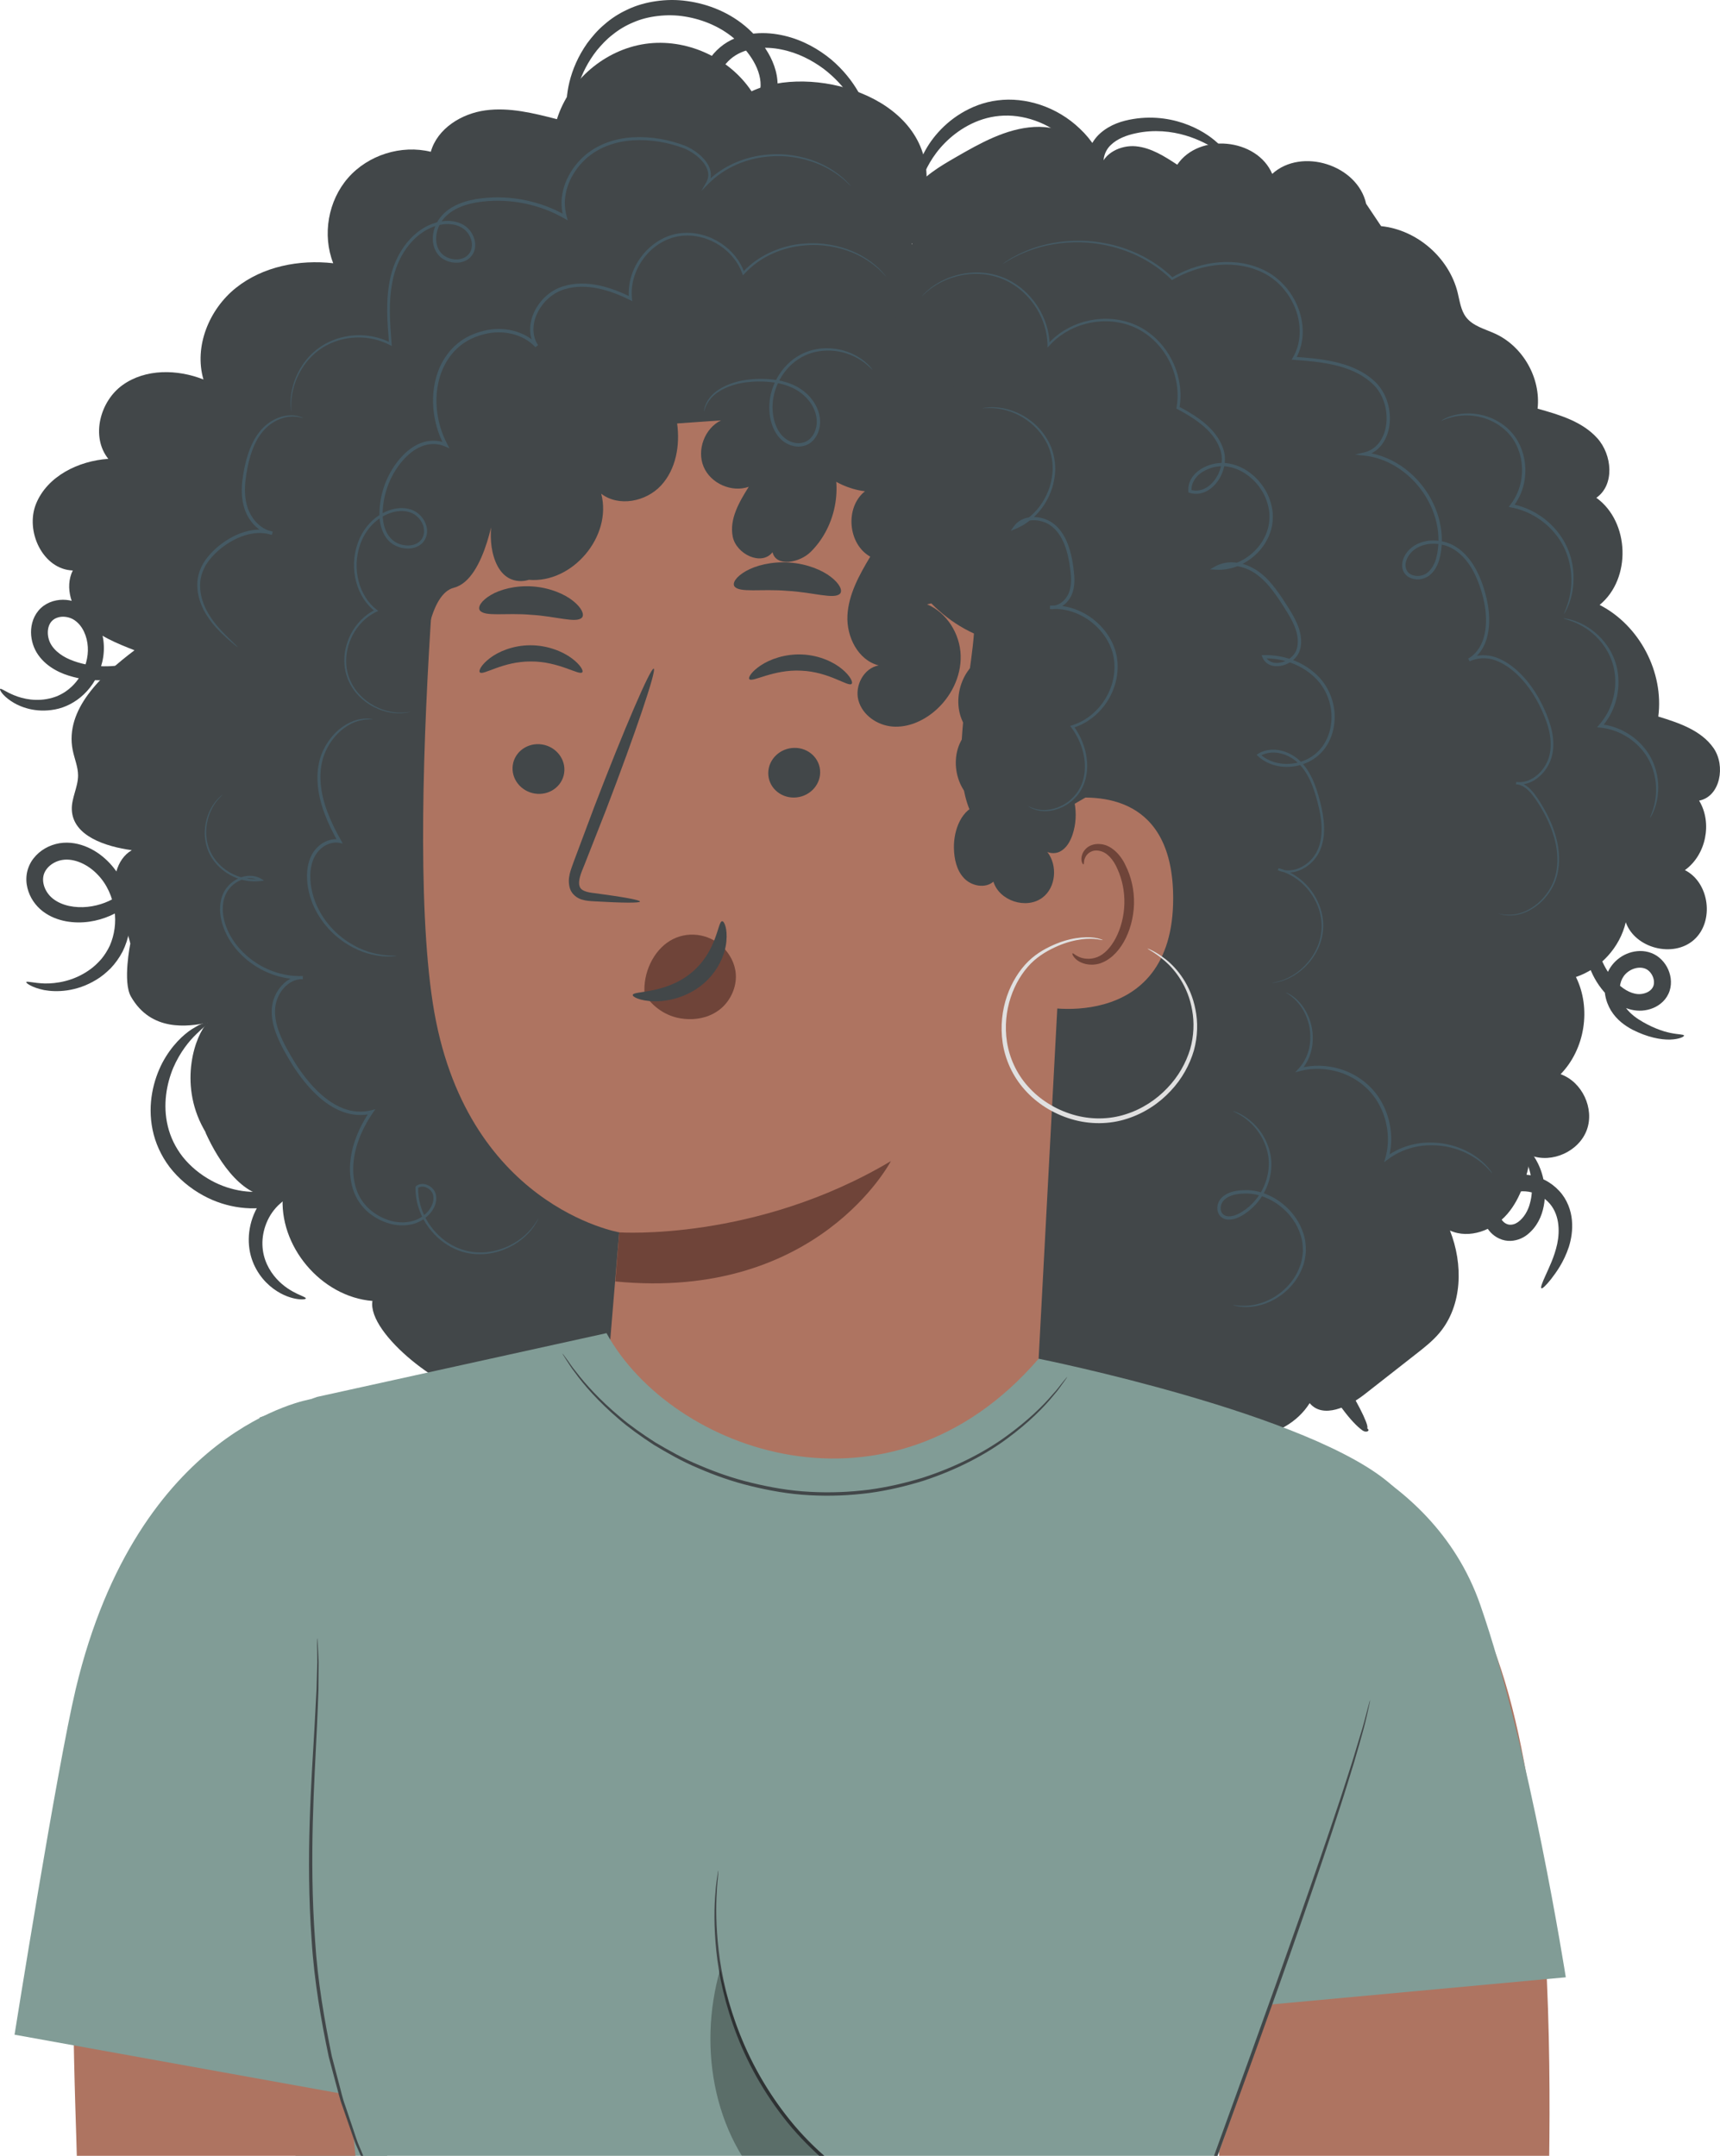 <svg width="162" height="203" viewBox="0 0 162 203" fill="none" xmlns="http://www.w3.org/2000/svg">
<path d="M130.08 21.294C133.449 21.637 136.468 24.253 137.287 27.539C137.487 28.342 137.583 29.211 138.085 29.869C138.732 30.714 139.862 30.979 140.829 31.424C143.453 32.63 145.139 35.613 144.819 38.482C146.861 39.049 149.018 39.685 150.438 41.258C151.858 42.83 152.093 45.663 150.354 46.873C153.504 49.147 153.668 54.501 150.663 56.962C154.416 58.886 156.732 63.291 156.188 67.473C158.132 68.069 160.223 68.768 161.387 70.435C162.553 72.103 162.031 75.007 160.033 75.392C161.303 77.484 160.685 80.509 158.694 81.934C161.019 83.106 161.491 86.786 159.538 88.507C157.586 90.227 153.994 89.296 153.124 86.843C152.572 89.206 150.732 91.227 148.431 91.997C149.892 94.949 149.285 98.793 146.985 101.152C149.013 101.868 150.195 104.381 149.455 106.4C148.713 108.419 146.187 109.569 144.177 108.803C143.823 110.779 143.273 112.804 141.961 114.323C140.649 115.842 138.392 116.705 136.565 115.872C137.82 119.032 137.755 122.931 135.562 125.529C134.927 126.282 134.146 126.894 133.371 127.5C131.762 128.76 130.153 130.02 128.545 131.279C127.008 132.483 124.601 133.626 123.352 132.126C121.034 135.82 115.124 136.504 112.023 133.438C110.239 137.424 104.808 137.768 100.449 137.505C99.069 137.421 97.614 137.314 96.468 136.539C94.675 135.329 94.218 132.935 93.095 131.086C92.481 130.074 91.647 129.203 91.087 128.161C89.622 125.438 90.46 121.696 92.947 119.857C90.442 116.237 91.056 111.39 91.773 107.045C92.39 103.312 93.058 99.446 95.192 96.321C95.502 95.867 95.858 95.384 95.84 94.834C95.818 94.102 95.165 93.575 94.621 93.084C91.882 90.614 90.81 86.456 92.01 82.969C92.365 81.936 92.909 80.892 92.733 79.816C92.59 78.932 91.986 78.206 91.448 77.491C88.825 74.001 87.595 68.454 90.944 65.653C86.503 61.914 85.255 54.893 88.138 49.854C83.755 47.066 82.401 40.46 85.334 36.173C83.629 33.993 81.858 31.654 81.57 28.901C81.281 26.149 83.174 22.979 85.941 22.983C84.724 21.7 84.93 19.54 85.923 18.077C86.916 16.613 88.502 15.682 90.034 14.799C92.336 13.472 94.747 12.112 97.4 11.955C100.052 11.799 103.003 13.252 103.631 15.834C103.926 14.428 105.555 13.639 106.985 13.775C108.416 13.911 109.68 14.721 110.881 15.509C112.929 12.479 118.394 13.008 119.824 16.374C122.592 13.856 127.87 15.537 128.672 19.192" fill="#424749"/>
<path d="M3.403 47.423C4.471 44.824 7.397 43.4 10.2 43.207C8.54 41.143 9.402 37.782 11.56 36.247C13.718 34.712 16.698 34.761 19.162 35.733C18.26 32.626 19.692 29.128 22.219 27.109C24.746 25.09 28.17 24.426 31.384 24.787C30.339 22.123 30.902 18.897 32.788 16.745C34.673 14.592 37.796 13.609 40.575 14.293C41.196 12.101 43.461 10.698 45.718 10.392C47.975 10.085 50.249 10.655 52.456 11.222C53.604 7.548 56.983 4.673 60.794 4.128C64.604 3.582 68.654 5.394 70.787 8.598C76.299 6.004 87.275 8.925 87.275 16.772L62.684 126.334C60.232 128.312 54.976 131.326 45.178 131.319C42.028 131.316 34.571 125.613 35.078 122.504C30.232 122.11 26.197 117.305 26.648 112.464C23.609 113.535 21.023 110.101 19.618 107.202C18.891 105.701 19.965 107.719 19.161 106.258C16.795 101.961 18.405 97.436 19.544 96.308C17.715 96.667 14.239 97.188 12.331 93.838C11.541 92.452 12.273 88.85 12.273 88.85C11.896 87.171 11.221 86.327 10.887 84.64C10.553 82.952 10.925 80.918 12.414 80.057C9.958 79.722 6.863 78.729 6.765 76.252C6.721 75.154 7.353 74.12 7.353 73.02C7.353 72.204 7.005 71.432 6.847 70.631C6.089 66.808 9.556 63.584 12.665 61.233C10.997 60.577 9.277 59.889 8.014 58.618C6.751 57.347 6.06 55.324 6.855 53.718C4.047 53.628 2.334 50.021 3.403 47.423Z" fill="#424749"/>
<path d="M57.15 130.261C57.646 123.938 58.328 116.015 58.325 116.044C58.325 116.044 43.713 113.554 40.764 94.462C39.298 84.968 39.84 69.412 40.695 56.7C41.465 45.257 52.136 30.243 66.275 31.029L72.6 30.671L96.083 41.653C99.546 42.034 102.142 45.002 102.058 48.485L97.508 133.887L81.131 156.262L56.84 139.914L57.15 130.261Z" fill="#AE7461"/>
<path d="M69.302 91.723C69.23 90.721 68.73 89.811 68.061 89.165C66.723 87.875 64.672 87.636 63.103 88.587C61.534 89.538 60.544 91.62 60.711 93.62C61.488 94.834 62.737 95.695 64.162 95.904C64.385 95.937 64.607 95.958 64.833 95.966C65.921 96.002 67.049 95.7 67.926 94.948C68.802 94.197 69.391 92.958 69.302 91.723Z" fill="#6F4439"/>
<path d="M48.276 72.274C48.225 73.566 49.277 74.674 50.625 74.752C51.971 74.83 53.106 73.849 53.157 72.557C53.208 71.265 52.156 70.155 50.811 70.077C49.462 69.999 48.327 70.983 48.276 72.274Z" fill="#424749"/>
<path d="M45.198 63.313C45.5 63.633 47.36 62.27 49.993 62.288C52.623 62.268 54.55 63.631 54.837 63.309C54.978 63.167 54.671 62.59 53.833 61.974C53.007 61.361 51.597 60.762 49.957 60.761C48.317 60.764 46.934 61.362 46.139 61.976C45.327 62.594 45.05 63.17 45.198 63.313Z" fill="#424749"/>
<path d="M60.277 84.894C60.29 84.745 58.654 84.455 56.004 84.104C55.332 84.032 54.696 83.895 54.584 83.436C54.428 82.95 54.712 82.226 55.041 81.446C55.681 79.821 56.349 78.118 57.052 76.334C59.844 69.057 61.868 63.071 61.574 62.962C61.28 62.851 58.778 68.661 55.986 75.939C55.314 77.733 54.671 79.444 54.059 81.081C53.801 81.844 53.361 82.709 53.699 83.719C53.878 84.222 54.37 84.588 54.801 84.707C55.232 84.84 55.609 84.849 55.942 84.871C58.611 85.025 60.266 85.043 60.277 84.894Z" fill="#424749"/>
<path d="M58.326 116.044C58.326 116.044 71.158 116.927 83.907 109.337C83.907 109.337 77.044 122.533 57.955 120.667L58.326 116.044Z" fill="#6F4439"/>
<path d="M68.018 86.748C67.591 86.721 67.573 89.579 65.117 91.598C62.667 93.622 59.622 93.288 59.598 93.688C59.558 93.867 60.275 94.246 61.56 94.286C62.821 94.335 64.665 93.937 66.167 92.703C67.665 91.466 68.314 89.808 68.416 88.636C68.529 87.442 68.214 86.732 68.018 86.748Z" fill="#424749"/>
<path d="M45.182 57.462C45.622 58.107 47.64 57.685 49.995 57.891C52.355 58.021 54.298 58.725 54.819 58.149C55.051 57.867 54.796 57.239 53.982 56.589C53.181 55.941 51.792 55.34 50.171 55.223C48.551 55.109 47.096 55.508 46.218 56.035C45.325 56.564 44.99 57.149 45.182 57.462Z" fill="#424749"/>
<path d="M77.247 72.733C77.239 74.026 76.137 75.085 74.787 75.101C73.439 75.117 72.35 74.085 72.358 72.792C72.367 71.499 73.469 70.439 74.816 70.423C76.167 70.405 77.256 71.439 77.247 72.733Z" fill="#424749"/>
<path d="M80.207 64.399C79.891 64.705 78.096 63.258 75.464 63.154C72.838 63.014 70.85 64.287 70.579 63.952C70.444 63.804 70.777 63.242 71.643 62.664C72.496 62.089 73.932 61.555 75.57 61.63C77.209 61.708 78.562 62.369 79.329 63.019C80.112 63.674 80.362 64.262 80.207 64.399Z" fill="#424749"/>
<path d="M79.126 55.896C78.583 56.472 76.579 55.767 74.14 55.636C71.706 55.429 69.616 55.85 69.166 55.205C68.97 54.893 69.321 54.308 70.247 53.78C71.161 53.254 72.668 52.855 74.343 52.97C76.018 53.088 77.449 53.689 78.272 54.337C79.109 54.987 79.367 55.614 79.126 55.896Z" fill="#424749"/>
<path d="M96.901 80.249C96.91 78.829 98.567 75.486 99.972 75.273C103.721 74.705 110.474 75.034 110.497 84.551C110.527 97.559 97.46 94.907 97.436 94.534C97.417 94.242 96.869 85.155 96.901 80.249Z" fill="#AE7461"/>
<path d="M101.013 89.772C101.07 89.731 101.24 89.931 101.623 90.105C101.997 90.274 102.641 90.392 103.317 90.136C104.69 89.628 105.842 87.443 105.9 85.099C105.931 83.914 105.68 82.788 105.259 81.855C104.859 80.904 104.242 80.241 103.549 80.12C102.861 79.963 102.372 80.378 102.213 80.743C102.04 81.108 102.123 81.368 102.054 81.389C102.018 81.422 101.775 81.173 101.878 80.636C101.932 80.377 102.083 80.069 102.389 79.818C102.7 79.564 103.159 79.433 103.641 79.484C104.645 79.552 105.549 80.472 106.013 81.496C106.532 82.524 106.841 83.791 106.808 85.121C106.731 87.742 105.394 90.198 103.515 90.746C102.601 90.987 101.837 90.713 101.441 90.407C101.037 90.087 100.968 89.796 101.013 89.772Z" fill="#6F4439"/>
<path d="M108.089 89.32C108.089 89.32 108.795 89.54 109.826 90.358C110.835 91.161 112.156 92.724 112.598 95.075C112.831 96.233 112.819 97.563 112.449 98.913C112.058 100.251 111.331 101.597 110.251 102.735C109.186 103.881 107.776 104.831 106.143 105.349C104.515 105.88 102.66 105.907 100.922 105.386C99.183 104.872 97.632 103.886 96.499 102.601C95.354 101.321 94.668 99.741 94.435 98.19C93.977 95.053 95.172 92.18 96.85 90.525C97.709 89.688 98.678 89.196 99.538 88.845C100.405 88.497 101.203 88.336 101.857 88.278C102.512 88.223 103.026 88.273 103.363 88.352C103.699 88.433 103.865 88.51 103.86 88.519C103.852 88.572 103.157 88.282 101.874 88.451C101.241 88.535 100.47 88.716 99.633 89.078C98.805 89.439 97.871 89.944 97.075 90.748C95.495 92.362 94.383 95.135 94.844 98.127C95.079 99.607 95.735 101.094 96.828 102.307C97.909 103.525 99.391 104.466 101.048 104.955C102.707 105.449 104.459 105.427 106.009 104.93C107.565 104.442 108.92 103.541 109.949 102.45C110.993 101.366 111.7 100.084 112.091 98.809C112.457 97.526 112.49 96.251 112.285 95.131C111.899 92.861 110.666 91.317 109.712 90.49C108.739 89.651 108.062 89.369 108.089 89.32Z" fill="#E0E0E0"/>
<path d="M76.741 35.18C85.55 35.178 94.355 36.904 102.511 40.232C104.941 41.223 107.453 42.475 108.813 44.72C110.009 46.694 110.12 49.125 110.058 51.432C109.864 58.658 106.821 67.46 103.964 74.1L94.857 79.366C87.932 77.616 91.305 65.665 91.732 59.656C86.913 57.453 83.607 52.288 83.625 46.99C79.692 44.382 77.073 39.887 76.741 35.18Z" fill="#424749"/>
<path d="M79.312 31.73C82.197 31.462 85.177 32.929 86.725 35.38C88.272 37.83 88.315 41.152 86.833 43.642C89.975 44.025 92.62 46.904 92.736 50.067C92.852 53.23 90.425 56.295 87.32 56.908C89.186 57.696 90.417 59.69 90.482 61.715C90.546 63.74 89.526 65.726 87.968 67.02C86.87 67.931 85.456 68.535 84.034 68.413C82.612 68.29 81.228 67.331 80.853 65.954C80.477 64.578 81.353 62.913 82.757 62.657C80.817 62.165 79.714 59.958 79.817 57.959C79.921 55.959 80.936 54.134 81.965 52.417C79.849 51.227 79.568 47.775 81.466 46.26C78.429 45.886 75.731 43.538 74.943 40.581C74.751 39.861 75.264 38.71 75.854 39.164C73.719 38.513 72.47 35.836 73.344 33.781" fill="#424749"/>
<path d="M34.039 61.046C33.05 55.643 35.747 51.44 39.718 47.646C36.588 42.329 38.21 34.735 43.24 31.16C42.71 28.865 43.62 26.299 45.478 24.85C47.337 23.401 50.047 23.144 52.144 24.219C53.888 22.013 55.763 19.708 58.398 18.726C61.033 17.744 64.61 18.724 65.419 21.417C67.981 17.319 74.57 16.605 77.949 20.06C81.441 18.381 86.166 21.732 85.736 25.582L81.24 31.699C83.428 33.129 84.555 36.007 83.921 38.542C83.287 41.077 80.937 43.086 78.334 43.317C79.386 46.264 78.576 49.789 76.342 51.981C75.302 53.002 73.097 53.418 72.762 52C71.722 53.327 69.343 52.185 69.013 50.532C68.683 48.879 69.622 47.265 70.522 45.84C68.907 46.405 66.928 45.523 66.268 43.945C65.608 42.367 66.37 40.338 67.905 39.585C66.529 39.682 65.152 39.779 63.776 39.875C64.062 41.935 63.671 44.19 62.259 45.717C60.847 47.243 58.278 47.756 56.627 46.492C57.681 50.491 53.925 54.954 49.806 54.599C49.806 54.599 47.705 55.383 46.681 52.915C45.657 50.446 46.681 47.397 46.681 47.397C46.681 47.397 45.803 54.572 42.753 55.341C41.619 55.627 40.908 57.06 40.463 58.748C39.719 61.561 36.392 62.757 34.039 61.046Z" fill="#424749"/>
<path d="M92.267 75.758C89.801 74.548 89.231 70.694 91.241 68.822C89.388 66.705 90.285 62.857 92.884 61.778C91.255 59.472 90.961 56.231 92.337 53.766C93.713 51.3 96.776 49.837 99.517 50.512C102.259 51.187 104.328 54.072 103.899 56.863L102.657 69.542C103.411 70.284 103.486 71.609 102.822 72.431C102.157 73.254 100.846 73.458 99.962 72.878C101.244 74.436 101.657 76.665 101.022 78.58C100.806 79.228 100.443 79.876 99.834 80.188C99.471 80.373 99.012 80.38 98.644 80.226C99.619 81.473 99.476 83.57 98.17 84.535C96.65 85.657 94.122 84.827 93.565 83.022C92.791 83.692 91.507 83.439 90.801 82.698C90.095 81.956 89.866 80.876 89.846 79.853C89.811 78.13 90.582 76.115 92.267 75.758Z" fill="#424749"/>
<path d="M38.62 67.039C38.617 67.015 38.278 67.113 37.619 67.107C36.97 67.091 35.968 66.941 34.906 66.264C34.381 65.928 33.844 65.465 33.412 64.839C32.987 64.213 32.66 63.424 32.617 62.534C32.554 61.65 32.758 60.685 33.221 59.79C33.694 58.905 34.449 58.078 35.466 57.604L35.629 57.529L35.487 57.42C33.837 56.163 33.109 53.584 33.922 51.283C34.308 50.139 35.128 49.081 36.283 48.506C36.856 48.225 37.511 48.059 38.154 48.139C38.474 48.177 38.788 48.282 39.055 48.454C39.319 48.636 39.553 48.876 39.709 49.164C40.047 49.723 40.035 50.497 39.556 50.955C39.085 51.41 38.304 51.46 37.66 51.237C36.987 51.028 36.5 50.461 36.265 49.781C36.018 49.105 36.006 48.347 36.088 47.605C36.254 46.113 36.86 44.641 37.858 43.45C38.359 42.866 38.96 42.333 39.678 42.044C40.388 41.748 41.205 41.727 41.921 42.039L42.334 42.22L42.124 41.82C41.036 39.755 40.706 37.054 41.701 34.736C42.072 33.912 42.606 33.163 43.292 32.599C43.977 32.029 44.809 31.659 45.662 31.455C47.363 31.034 49.276 31.445 50.431 32.694L50.677 32.501C50.037 31.554 50.163 30.286 50.692 29.318C51.217 28.335 52.11 27.557 53.148 27.247C54.192 26.919 55.307 26.948 56.349 27.166C57.396 27.385 58.387 27.779 59.315 28.242L59.55 28.359L59.523 28.098C59.371 26.633 59.908 25.187 60.788 24.12C61.665 23.042 62.925 22.335 64.216 22.207C65.509 22.074 66.783 22.452 67.786 23.113C68.794 23.775 69.545 24.724 69.916 25.759L69.977 25.931L70.1 25.797C71.68 24.069 73.79 23.306 75.604 23.125C77.442 22.926 79.037 23.29 80.23 23.761C81.432 24.247 82.231 24.877 82.743 25.319C82.992 25.549 83.16 25.747 83.286 25.868C83.408 25.992 83.472 26.054 83.477 26.05C83.477 26.05 83.258 25.768 82.785 25.274C82.283 24.813 81.486 24.161 80.275 23.65C79.073 23.154 77.458 22.768 75.586 22.953C74.651 23.021 73.665 23.279 72.686 23.701C71.711 24.13 70.744 24.765 69.937 25.649L70.122 25.687C69.741 24.6 68.963 23.607 67.916 22.913C66.876 22.219 65.551 21.816 64.188 21.95C61.446 22.186 58.948 24.979 59.236 28.127L59.444 27.984C58.5 27.51 57.49 27.104 56.409 26.875C55.334 26.648 54.165 26.611 53.057 26.957C51.938 27.29 50.981 28.121 50.419 29.172C50.138 29.698 49.954 30.29 49.932 30.904C49.909 31.515 50.066 32.151 50.415 32.674L50.66 32.481C49.411 31.13 47.373 30.703 45.588 31.144C44.69 31.357 43.815 31.746 43.089 32.35C42.358 32.95 41.795 33.741 41.406 34.605C40.365 37.039 40.715 39.825 41.842 41.966L42.045 41.747C41.254 41.399 40.328 41.425 39.555 41.751C38.772 42.069 38.142 42.635 37.617 43.246C36.578 44.488 35.952 46.022 35.783 47.569C35.7 48.339 35.709 49.14 35.98 49.88C36.116 50.249 36.305 50.593 36.576 50.888C36.849 51.18 37.195 51.388 37.561 51.512C38.28 51.757 39.166 51.72 39.755 51.159C40.035 50.88 40.204 50.497 40.223 50.111C40.243 49.723 40.135 49.346 39.952 49.024C39.773 48.697 39.51 48.425 39.205 48.218C38.892 48.018 38.538 47.904 38.183 47.863C37.468 47.778 36.767 47.962 36.16 48.262C34.934 48.876 34.076 50.002 33.678 51.198C32.843 53.599 33.609 56.274 35.351 57.59L35.371 57.406C34.306 57.91 33.528 58.778 33.045 59.698C32.572 60.629 32.37 61.628 32.443 62.543C32.496 63.465 32.843 64.28 33.289 64.92C33.741 65.56 34.299 66.026 34.839 66.362C35.934 67.037 36.958 67.17 37.616 67.166C38.286 67.154 38.62 67.039 38.62 67.039Z" fill="#455A64"/>
<path d="M119.802 92.565C119.802 92.565 120.158 92.558 120.804 92.353C121.438 92.14 122.382 91.689 123.247 90.703C123.674 90.213 124.077 89.592 124.345 88.837C124.6 88.082 124.728 87.187 124.548 86.259C124.391 85.331 123.951 84.383 123.262 83.56C122.567 82.747 121.597 82.048 120.42 81.752L120.353 81.94C120.931 82.217 121.637 82.239 122.263 82.007C122.894 81.789 123.461 81.365 123.891 80.815C124.762 79.677 124.839 78.098 124.584 76.645C124.457 75.907 124.268 75.172 124.031 74.433C123.791 73.696 123.475 72.954 122.994 72.291C122.525 71.626 121.844 71.064 121.035 70.787C120.239 70.504 119.275 70.493 118.499 70.979L118.35 71.073L118.479 71.195C119.622 72.273 121.424 72.48 122.914 71.889C123.665 71.6 124.349 71.084 124.828 70.407C125.307 69.729 125.591 68.919 125.678 68.083C125.864 66.414 125.227 64.617 123.914 63.452C122.625 62.272 120.841 61.645 119.047 61.689L118.823 61.695L118.907 61.904C119.036 62.22 119.3 62.494 119.622 62.62C119.943 62.75 120.29 62.759 120.615 62.704C121.265 62.591 121.869 62.218 122.239 61.646C122.601 61.042 122.595 60.345 122.479 59.703C122.351 59.055 122.067 58.46 121.753 57.896C121.432 57.332 121.076 56.799 120.719 56.259C120.357 55.722 119.972 55.189 119.521 54.702C118.644 53.724 117.384 52.95 115.986 52.95C115.444 52.948 114.897 53.079 114.426 53.351L113.968 53.615L114.496 53.648C116.301 53.76 118.02 52.788 119.013 51.371C119.505 50.656 119.83 49.817 119.874 48.949C119.939 48.083 119.716 47.226 119.352 46.463C118.593 44.958 117.136 43.781 115.458 43.602C114.621 43.533 113.783 43.742 113.085 44.185C112.738 44.408 112.427 44.7 112.211 45.062C111.994 45.423 111.893 45.855 111.929 46.273L111.937 46.374L112.034 46.405C112.566 46.579 113.163 46.505 113.643 46.25C114.127 45.998 114.51 45.604 114.793 45.162C115.354 44.284 115.551 43.148 115.181 42.174C114.839 41.208 114.162 40.425 113.416 39.81C112.665 39.19 111.838 38.708 111.015 38.274L111.087 38.422C111.398 36.654 110.973 34.869 110.121 33.442C109.267 32.009 107.951 30.917 106.481 30.41C105.012 29.896 103.458 29.919 102.095 30.299C100.728 30.686 99.542 31.442 98.686 32.403L98.867 32.47C98.838 31.162 98.411 29.958 97.805 28.971C97.189 27.986 96.393 27.198 95.526 26.665C94.669 26.111 93.742 25.835 92.889 25.714C92.031 25.608 91.237 25.667 90.547 25.807C89.161 26.092 88.212 26.684 87.638 27.126C87.065 27.582 86.833 27.886 86.833 27.886C86.833 27.886 86.907 27.827 87.042 27.7C87.173 27.569 87.385 27.391 87.673 27.172C88.253 26.748 89.2 26.181 90.569 25.917C91.249 25.787 92.03 25.738 92.871 25.851C93.705 25.978 94.607 26.255 95.44 26.802C96.281 27.329 97.052 28.104 97.648 29.068C98.232 30.034 98.639 31.207 98.66 32.473L98.665 32.736L98.841 32.539C99.674 31.614 100.827 30.887 102.156 30.518C103.48 30.154 104.987 30.141 106.399 30.642C107.809 31.135 109.073 32.19 109.894 33.577C110.713 34.958 111.116 36.681 110.813 38.372L110.794 38.472L110.885 38.52C111.699 38.953 112.508 39.429 113.233 40.03C113.954 40.627 114.589 41.373 114.905 42.273C115.24 43.155 115.06 44.19 114.541 45.003C114.281 45.408 113.93 45.764 113.505 45.983C113.082 46.204 112.583 46.265 112.125 46.117L112.23 46.249C112.157 45.522 112.613 44.836 113.25 44.444C113.884 44.042 114.669 43.847 115.428 43.912C116.972 44.075 118.358 45.184 119.07 46.605C119.411 47.323 119.619 48.127 119.557 48.931C119.516 49.736 119.214 50.518 118.751 51.191C117.818 52.524 116.188 53.438 114.516 53.331L114.586 53.628C115.003 53.388 115.49 53.27 115.984 53.271C116.615 53.27 117.243 53.451 117.802 53.742C118.362 54.034 118.853 54.454 119.286 54.92C120.139 55.863 120.824 56.978 121.476 58.054C121.781 58.602 122.05 59.171 122.168 59.767C122.28 60.346 122.266 61.004 121.97 61.481C121.664 61.961 121.124 62.302 120.561 62.397C120 62.512 119.392 62.307 119.195 61.788L119.056 62.002C120.769 61.956 122.483 62.559 123.707 63.678C124.954 64.782 125.553 66.47 125.383 68.055C125.302 68.845 125.035 69.607 124.59 70.24C124.144 70.873 123.515 71.351 122.808 71.626C121.408 72.185 119.716 71.987 118.666 70.998L118.645 71.213C119.33 70.781 120.204 70.779 120.947 71.041C121.703 71.299 122.334 71.813 122.785 72.446C123.245 73.075 123.555 73.792 123.794 74.514C124.029 75.238 124.22 75.968 124.347 76.689C124.604 78.109 124.522 79.623 123.715 80.683C122.936 81.723 121.519 82.289 120.44 81.763L120.372 81.951C121.503 82.227 122.445 82.896 123.125 83.679C123.799 84.473 124.234 85.391 124.393 86.29C124.576 87.19 124.459 88.057 124.219 88.796C123.964 89.535 123.577 90.148 123.164 90.635C122.328 91.614 121.407 92.076 120.785 92.303C120.153 92.52 119.797 92.543 119.802 92.565Z" fill="#455A64"/>
<path d="M141.138 86.023C141.138 86.023 141.235 86.058 141.43 86.11C141.526 86.142 141.65 86.164 141.8 86.178C141.949 86.203 142.123 86.212 142.322 86.201C143.104 86.196 144.322 85.823 145.376 84.713C145.886 84.158 146.383 83.441 146.627 82.54C146.882 81.646 146.914 80.614 146.721 79.55C146.524 78.485 146.108 77.39 145.517 76.317C145.217 75.781 144.892 75.244 144.494 74.723C144.1 74.221 143.553 73.688 142.804 73.633L142.781 73.853C143.45 73.942 144.165 73.749 144.724 73.328C145.292 72.919 145.744 72.334 146.017 71.657C146.573 70.27 146.248 68.673 145.663 67.263C145.075 65.841 144.249 64.414 143.032 63.27C142.427 62.702 141.721 62.196 140.897 61.903C140.077 61.606 139.112 61.629 138.291 62.016L138.425 62.272C139.347 61.761 139.925 60.768 140.125 59.747C140.343 58.716 140.281 57.642 140.071 56.598C139.847 55.556 139.51 54.526 138.984 53.557C138.456 52.601 137.69 51.704 136.628 51.225C135.58 50.782 134.301 50.737 133.261 51.349C132.752 51.655 132.323 52.13 132.141 52.723C132.051 53.016 132.028 53.346 132.129 53.659C132.227 53.972 132.465 54.239 132.754 54.382C133.334 54.666 134.033 54.599 134.563 54.234C135.078 53.865 135.382 53.291 135.556 52.718C135.88 51.559 135.874 50.328 135.607 49.153C134.824 45.76 131.921 42.969 128.561 42.597L128.582 42.907C129.314 42.734 129.948 42.235 130.326 41.609C130.712 40.983 130.884 40.26 130.907 39.551C130.952 38.138 130.407 36.689 129.335 35.788C128.296 34.874 126.998 34.371 125.725 34.082C124.443 33.79 123.158 33.685 121.908 33.597L122.023 33.816C122.959 32.219 122.842 30.264 122.161 28.724C121.481 27.164 120.229 25.915 118.758 25.303C117.294 24.669 115.714 24.559 114.273 24.76C112.825 24.968 111.496 25.473 110.347 26.144L110.481 26.161C108.514 24.265 106.155 23.288 104.062 22.9C101.953 22.493 100.08 22.669 98.624 22.99C97.159 23.326 96.104 23.84 95.416 24.213C95.076 24.407 94.833 24.584 94.663 24.69C94.496 24.8 94.415 24.863 94.415 24.863C94.415 24.863 94.508 24.818 94.68 24.716C94.855 24.619 95.103 24.452 95.446 24.267C96.141 23.915 97.195 23.422 98.649 23.108C100.096 22.808 101.95 22.652 104.029 23.07C106.093 23.47 108.408 24.449 110.325 26.317L110.386 26.376L110.459 26.334C111.587 25.683 112.891 25.195 114.305 24.998C115.713 24.808 117.246 24.924 118.654 25.54C120.066 26.133 121.258 27.331 121.908 28.833C122.558 30.316 122.655 32.172 121.773 33.666L121.654 33.868L121.888 33.885C123.135 33.975 124.406 34.083 125.658 34.37C126.904 34.656 128.149 35.145 129.133 36.016C130.131 36.853 130.638 38.206 130.596 39.538C130.574 40.203 130.41 40.875 130.06 41.441C129.715 42.008 129.162 42.442 128.508 42.597L127.622 42.808L128.528 42.907C131.733 43.259 134.547 45.958 135.296 49.221C135.555 50.345 135.555 51.535 135.252 52.622C135.09 53.156 134.814 53.661 134.378 53.973C133.96 54.269 133.352 54.323 132.901 54.097C132.43 53.878 132.278 53.305 132.446 52.811C132.598 52.31 132.975 51.885 133.425 51.615C134.346 51.066 135.54 51.097 136.505 51.507C137.473 51.941 138.21 52.785 138.716 53.703C139.222 54.629 139.558 55.647 139.776 56.655C139.982 57.667 140.041 58.708 139.836 59.682C139.645 60.652 139.117 61.55 138.282 62.017L138.416 62.274C139.169 61.92 140.038 61.894 140.806 62.167C141.577 62.44 142.257 62.919 142.844 63.467C144.028 64.575 144.839 65.959 145.423 67.359C146.004 68.738 146.308 70.273 145.793 71.564C145.306 72.83 144.059 73.806 142.813 73.631L142.791 73.851C143.433 73.891 143.945 74.364 144.33 74.85C144.716 75.35 145.047 75.887 145.344 76.41C145.933 77.465 146.349 78.537 146.55 79.579C146.747 80.618 146.723 81.627 146.485 82.497C146.257 83.372 145.779 84.078 145.288 84.626C144.27 85.725 143.087 86.11 142.319 86.135C141.537 86.171 141.143 85.992 141.138 86.023Z" fill="#455A64"/>
<path d="M96.835 75.913C96.835 75.913 97.065 76.114 97.606 76.273C98.138 76.425 99.022 76.477 99.995 76.027C100.477 75.808 100.976 75.469 101.399 74.979C101.833 74.496 102.148 73.843 102.298 73.109C102.606 71.636 102.197 69.852 101.106 68.347L101.039 68.546C102.19 68.206 103.281 67.442 104.068 66.368C104.851 65.301 105.345 63.91 105.257 62.454C105.116 59.517 102.193 56.798 98.898 57.031L98.89 57.348C99.173 57.385 99.489 57.343 99.766 57.219C100.336 56.97 100.751 56.482 100.972 55.929C101.185 55.375 101.219 54.785 101.184 54.228C101.087 53.118 100.911 52.037 100.493 51.031C100.281 50.533 99.997 50.064 99.629 49.672C99.263 49.277 98.787 48.981 98.284 48.83C97.783 48.674 97.245 48.639 96.739 48.756C96.233 48.865 95.767 49.166 95.473 49.587L95.194 49.989L95.646 49.803C96.847 49.311 97.795 48.426 98.415 47.43C98.724 46.93 98.96 46.403 99.126 45.87C99.281 45.333 99.365 44.794 99.387 44.267C99.404 43.212 99.14 42.221 98.674 41.434C98.22 40.639 97.628 40.02 97.019 39.572C95.793 38.661 94.568 38.404 93.767 38.356C92.953 38.317 92.528 38.443 92.528 38.443C92.531 38.474 92.962 38.38 93.76 38.448C94.546 38.523 95.737 38.802 96.914 39.71C97.5 40.156 98.065 40.766 98.492 41.536C98.931 42.3 99.172 43.249 99.147 44.26C99.121 44.765 99.036 45.281 98.884 45.796C98.719 46.307 98.488 46.81 98.19 47.289C97.589 48.24 96.678 49.076 95.54 49.535L95.712 49.752C96.216 49.01 97.297 48.826 98.195 49.119C99.13 49.385 99.817 50.212 100.207 51.153C100.601 52.101 100.777 53.177 100.868 54.247C100.901 54.781 100.865 55.322 100.676 55.814C100.486 56.291 100.114 56.722 99.64 56.926C99.41 57.03 99.158 57.06 98.933 57.032L98.925 57.349C102.02 57.121 104.827 59.714 104.957 62.474C105.046 63.847 104.584 65.178 103.84 66.203C103.094 67.234 102.059 67.968 100.968 68.3L100.793 68.354L100.901 68.5C101.964 69.941 102.374 71.66 102.097 73.069C101.851 74.51 100.851 75.468 99.935 75.895C99.005 76.35 98.151 76.324 97.627 76.199C97.092 76.068 96.847 75.889 96.835 75.913Z" fill="#455A64"/>
<path d="M66.304 38.736C66.349 38.755 66.369 38.214 66.941 37.531C67.5 36.853 68.688 36.208 70.257 36.002C71.037 35.906 71.917 35.89 72.835 36.009C73.746 36.133 74.727 36.426 75.528 37.07C76.317 37.701 76.96 38.697 76.926 39.801C76.907 40.338 76.71 40.896 76.324 41.283C75.942 41.677 75.352 41.817 74.799 41.686C74.24 41.565 73.762 41.208 73.442 40.744C73.118 40.281 72.924 39.734 72.834 39.185C72.641 38.083 72.847 36.969 73.292 36.041C73.734 35.109 74.401 34.34 75.168 33.839C75.928 33.323 76.782 33.083 77.56 33.028C79.142 32.907 80.383 33.463 81.11 33.939C81.847 34.434 82.146 34.846 82.173 34.819C82.173 34.819 81.914 34.376 81.181 33.837C80.457 33.318 79.194 32.708 77.546 32.802C76.734 32.846 75.831 33.084 75.023 33.618C74.208 34.138 73.5 34.938 73.027 35.915C72.552 36.887 72.325 38.063 72.526 39.239C72.621 39.823 72.824 40.413 73.181 40.928C73.533 41.442 74.085 41.862 74.729 41.999C75.362 42.154 76.094 41.984 76.548 41.509C77.005 41.047 77.218 40.419 77.239 39.812C77.269 38.573 76.556 37.508 75.71 36.84C74.843 36.156 73.812 35.865 72.87 35.747C71.918 35.636 71.03 35.665 70.225 35.779C68.619 36.018 67.399 36.718 66.845 37.453C66.552 37.809 66.441 38.156 66.363 38.378C66.314 38.612 66.294 38.734 66.304 38.736Z" fill="#455A64"/>
<path d="M27.433 38.76C27.453 38.759 27.404 38.429 27.438 37.803C27.48 37.183 27.62 36.247 28.165 35.191C28.697 34.149 29.671 32.955 31.224 32.296C32.744 31.635 34.834 31.509 36.712 32.487L36.897 32.583L36.882 32.374C36.742 30.447 36.532 28.307 37.05 26.118C37.312 25.037 37.792 23.959 38.538 23.044C39.273 22.132 40.312 21.385 41.521 21.158C42.119 21.049 42.76 21.082 43.312 21.341C43.867 21.585 44.282 22.116 44.413 22.714C44.478 23.012 44.46 23.325 44.35 23.605C44.232 23.88 44.024 24.111 43.753 24.25C43.21 24.533 42.49 24.471 41.948 24.15C41.393 23.838 41.086 23.192 41.079 22.537C41.067 21.881 41.303 21.21 41.716 20.678C42.567 19.6 44.018 19.146 45.42 18.988C48.144 18.667 50.894 19.274 53.144 20.563L53.475 20.753L53.373 20.382C53.246 19.925 53.189 19.454 53.197 18.985C53.218 18.515 53.307 18.054 53.443 17.608C53.736 16.723 54.233 15.922 54.863 15.267C56.12 13.935 57.906 13.321 59.599 13.214C61.302 13.107 62.972 13.421 64.426 13.968C65.136 14.271 65.776 14.721 66.232 15.285C66.456 15.567 66.629 15.886 66.688 16.221C66.75 16.555 66.68 16.893 66.514 17.181L66.051 17.989L66.704 17.326C68.319 15.689 70.392 14.942 72.195 14.761C74.018 14.553 75.609 14.896 76.812 15.341C78.024 15.801 78.85 16.4 79.38 16.827C79.641 17.046 79.819 17.239 79.951 17.355C80.079 17.476 80.148 17.535 80.152 17.531C80.156 17.527 80.097 17.46 79.977 17.331C79.853 17.207 79.682 17.004 79.425 16.775C78.906 16.327 78.082 15.702 76.861 15.216C75.648 14.746 74.035 14.376 72.176 14.571C70.337 14.739 68.208 15.482 66.532 17.16L66.721 17.304C66.915 16.977 67.002 16.569 66.931 16.18C66.864 15.79 66.671 15.436 66.43 15.129C65.94 14.518 65.275 14.049 64.531 13.725C63.022 13.15 61.341 12.828 59.579 12.929C57.839 13.031 55.968 13.663 54.644 15.058C53.983 15.742 53.459 16.58 53.148 17.514C53.003 17.984 52.908 18.474 52.886 18.975C52.875 19.476 52.936 19.981 53.072 20.472L53.3 20.291C50.993 18.965 48.178 18.342 45.383 18.67C44.652 18.754 43.924 18.91 43.241 19.192C42.559 19.472 41.924 19.894 41.463 20.484C41.01 21.072 40.75 21.803 40.763 22.544C40.766 23.276 41.127 24.049 41.788 24.42C42.423 24.788 43.23 24.865 43.896 24.524C44.227 24.356 44.493 24.06 44.636 23.72C44.772 23.375 44.79 22.997 44.712 22.65C44.561 21.956 44.077 21.348 43.44 21.067C42.812 20.775 42.11 20.748 41.468 20.866C40.169 21.115 39.081 21.911 38.317 22.864C37.544 23.822 37.053 24.938 36.788 26.055C36.269 28.306 36.498 30.466 36.65 32.392L36.82 32.28C34.859 31.278 32.709 31.43 31.151 32.125C29.555 32.822 28.574 34.062 28.049 35.131C27.512 36.218 27.391 37.171 27.37 37.799C27.359 38.434 27.433 38.76 27.433 38.76Z" fill="#455A64"/>
<path d="M20.975 74.815C20.975 74.815 20.734 74.968 20.381 75.374C20.038 75.781 19.584 76.469 19.38 77.484C19.177 78.473 19.242 79.863 20.145 81.064C21.008 82.238 22.669 83.2 24.564 82.96L24.877 82.921L24.606 82.756C24.087 82.44 23.418 82.39 22.818 82.576C22.217 82.762 21.663 83.15 21.277 83.693C20.891 84.243 20.723 84.928 20.725 85.615C20.728 86.304 20.896 86.996 21.175 87.65C22.29 90.262 25.231 92.315 28.521 92.209L28.522 91.907C27.948 91.881 27.375 92.087 26.923 92.441C26.472 92.797 26.122 93.272 25.892 93.803C25.406 94.881 25.57 96.139 25.966 97.225C26.375 98.328 26.964 99.345 27.593 100.358C28.238 101.361 28.988 102.324 29.887 103.163C30.583 103.802 31.373 104.352 32.259 104.682C33.139 105.017 34.121 105.093 35.02 104.861L34.851 104.617C33.762 106.216 33.013 108.048 32.96 109.921C32.946 110.851 33.101 111.785 33.493 112.61C33.889 113.439 34.525 114.122 35.272 114.585C36.015 115.05 36.854 115.355 37.708 115.383C38.552 115.42 39.425 115.206 40.065 114.675C40.709 114.187 41.201 113.394 41.066 112.559C41.001 112.139 40.695 111.793 40.338 111.619C39.988 111.438 39.505 111.419 39.178 111.699L39.135 111.737L39.133 111.792C39.105 113.072 39.517 114.265 40.126 115.231C40.753 116.192 41.576 116.943 42.469 117.421C43.362 117.911 44.315 118.111 45.184 118.106C46.056 118.113 46.84 117.912 47.502 117.652C48.838 117.119 49.661 116.305 50.119 115.717C50.576 115.116 50.716 114.738 50.716 114.738C50.694 114.725 50.532 115.092 50.062 115.67C49.591 116.235 48.767 117.018 47.451 117.518C46.799 117.764 46.031 117.949 45.184 117.933C44.341 117.927 43.424 117.724 42.566 117.244C41.707 116.774 40.917 116.04 40.318 115.108C39.737 114.171 39.35 113.021 39.384 111.799L39.34 111.892C39.822 111.488 40.719 111.945 40.805 112.606C40.919 113.29 40.492 114.017 39.894 114.458C39.309 114.941 38.509 115.134 37.721 115.099C36.924 115.07 36.13 114.778 35.43 114.338C34.725 113.898 34.131 113.252 33.766 112.484C33.399 111.707 33.252 110.818 33.267 109.93C33.32 108.139 34.047 106.355 35.111 104.798L35.348 104.451L34.941 104.555C34.102 104.769 33.198 104.699 32.368 104.385C31.535 104.074 30.777 103.548 30.102 102.929C29.23 102.116 28.493 101.173 27.859 100.188C27.241 99.195 26.652 98.176 26.261 97.119C25.878 96.07 25.733 94.908 26.175 93.927C26.578 92.958 27.493 92.154 28.506 92.211L28.507 91.909C25.356 92.023 22.497 90.047 21.42 87.545C20.875 86.316 20.778 84.857 21.478 83.836C22.161 82.84 23.549 82.376 24.49 82.948L24.532 82.743C22.738 82.987 21.124 82.082 20.284 80.962C19.404 79.82 19.318 78.479 19.499 77.51C19.679 76.516 20.107 75.829 20.429 75.416C20.762 75 20.988 74.83 20.975 74.815Z" fill="#455A64"/>
<path d="M22.386 60.936C22.393 60.927 22.316 60.845 22.163 60.694C21.983 60.52 21.76 60.304 21.489 60.04C20.924 59.465 20.043 58.641 19.395 57.355C19.082 56.714 18.843 55.948 18.847 55.114C18.844 54.281 19.16 53.413 19.755 52.684C20.345 51.956 21.135 51.31 22.042 50.834C22.946 50.364 24.017 50.065 25.076 50.242C25.256 50.268 25.428 50.318 25.588 50.362L25.665 50.053C24.65 49.868 23.867 49.059 23.469 48.177C23.063 47.281 23.023 46.289 23.105 45.381C23.31 43.558 23.768 41.9 24.614 40.804C25.446 39.691 26.595 39.28 27.345 39.229C28.119 39.178 28.524 39.399 28.533 39.36C28.536 39.353 28.441 39.299 28.243 39.231C28.046 39.163 27.738 39.099 27.338 39.107C26.556 39.123 25.337 39.516 24.437 40.668C23.529 41.804 23.041 43.491 22.814 45.353C22.722 46.289 22.75 47.331 23.184 48.305C23.609 49.255 24.453 50.153 25.608 50.367L25.685 50.058C25.51 50.008 25.322 49.955 25.127 49.925C23.972 49.735 22.837 50.062 21.895 50.556C20.948 51.059 20.139 51.726 19.522 52.501C18.9 53.272 18.562 54.224 18.58 55.112C18.588 56.001 18.855 56.796 19.192 57.455C19.892 58.776 20.809 59.578 21.402 60.129C21.708 60.402 21.951 60.605 22.118 60.74C22.287 60.877 22.378 60.944 22.386 60.936Z" fill="#455A64"/>
<path d="M158.611 97.512C158.587 97.392 158.126 97.426 157.358 97.271C156.601 97.122 155.493 96.731 154.326 95.985C153.761 95.614 153.205 95.124 152.882 94.499C152.558 93.88 152.445 93.065 152.692 92.381C152.819 92.038 153.015 91.756 153.314 91.528C153.604 91.301 153.975 91.152 154.333 91.126C154.695 91.101 155.026 91.189 155.27 91.403C155.527 91.618 155.726 91.975 155.771 92.327C155.816 92.692 155.727 92.96 155.503 93.189C155.283 93.417 154.92 93.568 154.547 93.602C153.816 93.676 153.016 93.246 152.398 92.658C151.127 91.46 150.528 89.856 150.35 88.505C150.169 87.136 150.378 85.999 150.579 85.234C150.794 84.469 150.981 84.044 150.876 83.978C150.797 83.924 150.425 84.239 150.002 85.002C149.598 85.762 149.17 87.005 149.224 88.597C149.278 90.164 149.833 92.13 151.368 93.711C151.752 94.1 152.205 94.468 152.756 94.749C153.297 95.027 153.97 95.212 154.665 95.163C155.346 95.112 156.062 94.868 156.625 94.315C156.903 94.046 157.131 93.687 157.257 93.295C157.383 92.906 157.406 92.499 157.355 92.116C157.247 91.35 156.87 90.669 156.284 90.179C155.688 89.673 154.881 89.491 154.192 89.567C152.797 89.705 151.654 90.708 151.294 91.918C150.934 93.11 151.201 94.278 151.73 95.155C152.281 96.048 153.055 96.588 153.754 96.96C155.161 97.675 156.42 97.918 157.308 97.891C158.196 97.861 158.637 97.605 158.611 97.512Z" fill="#424749"/>
<path d="M128.872 134.601C128.838 134.561 128.773 134.529 128.785 134.471C128.798 134.422 128.792 134.368 128.782 134.281C128.745 134.064 128.59 133.688 128.408 133.289C128.028 132.471 127.434 131.398 126.733 130.242C125.329 127.934 124.029 126.134 123.63 126.334C123.239 126.528 123.925 128.701 125.367 131.071C126.084 132.254 126.845 133.255 127.472 133.922C127.792 134.264 128.047 134.488 128.303 134.678C128.451 134.784 128.625 134.839 128.772 134.793C128.921 134.734 128.906 134.633 128.872 134.601Z" fill="#424749"/>
<path d="M2.475 92.482C2.435 92.56 2.968 92.982 4.148 93.228C5.303 93.441 7.18 93.416 9.08 92.252C9.556 91.972 10.003 91.594 10.437 91.165C10.856 90.72 11.235 90.197 11.545 89.606C12.133 88.416 12.418 86.975 12.237 85.5C12.067 84.034 11.476 82.5 10.337 81.287C9.769 80.683 9.093 80.162 8.291 79.802C7.494 79.445 6.562 79.245 5.594 79.403C4.638 79.568 3.76 80.057 3.155 80.835C2.852 81.22 2.638 81.692 2.54 82.18C2.448 82.668 2.469 83.162 2.582 83.612C2.8 84.516 3.338 85.277 4.022 85.808C4.701 86.328 5.477 86.616 6.224 86.754C7.729 87.023 9.168 86.754 10.365 86.235C11.565 85.707 12.531 84.915 13.209 84.04C13.891 83.163 14.277 82.228 14.474 81.392C14.677 80.554 14.69 79.809 14.636 79.216C14.514 78.023 14.162 77.445 14.075 77.476C13.953 77.508 14.088 78.134 14.014 79.224C13.936 80.289 13.59 81.915 12.339 83.317C11.721 84.008 10.874 84.62 9.86 85.009C8.853 85.392 7.659 85.553 6.51 85.309C5.942 85.186 5.398 84.956 4.964 84.607C4.544 84.268 4.221 83.777 4.105 83.251C3.986 82.723 4.081 82.224 4.412 81.808C4.734 81.388 5.287 81.071 5.857 80.978C7.024 80.783 8.337 81.444 9.198 82.36C10.09 83.276 10.603 84.497 10.776 85.686C10.962 86.883 10.771 88.057 10.349 89.031C10.123 89.512 9.845 89.948 9.524 90.332C9.189 90.702 8.84 91.045 8.454 91.309C6.918 92.412 5.282 92.623 4.214 92.609C3.128 92.57 2.523 92.361 2.475 92.482Z" fill="#424749"/>
<path d="M0.01 64.876C-0.058 64.934 0.198 65.453 1.038 66.018C1.855 66.566 3.333 67.16 5.197 66.801C6.118 66.63 7.099 66.145 7.905 65.374C8.712 64.604 9.353 63.546 9.638 62.306C9.922 61.073 9.822 59.633 9.084 58.366C8.711 57.736 8.164 57.158 7.411 56.802C6.672 56.467 5.822 56.366 4.987 56.613C4.573 56.738 4.171 56.957 3.843 57.264C3.517 57.571 3.276 57.955 3.129 58.35C2.837 59.148 2.878 59.964 3.109 60.687C3.226 61.048 3.402 61.398 3.622 61.702C3.834 61.998 4.081 62.26 4.344 62.485C4.873 62.936 5.457 63.246 6.034 63.47C8.348 64.332 10.588 64.124 12.282 63.615C13.995 63.093 15.19 62.24 15.899 61.572C16.607 60.891 16.866 60.407 16.794 60.343C16.704 60.259 16.293 60.591 15.517 61.08C14.741 61.561 13.564 62.189 11.997 62.522C10.455 62.85 8.464 62.89 6.589 62.107C5.685 61.729 4.846 61.059 4.602 60.215C4.468 59.784 4.468 59.297 4.616 58.914C4.763 58.528 5.043 58.267 5.449 58.144C5.851 58.019 6.348 58.067 6.748 58.247C7.136 58.424 7.496 58.765 7.744 59.174C8.255 60.01 8.384 61.066 8.198 62.004C8.018 62.951 7.56 63.808 6.966 64.442C6.368 65.078 5.658 65.502 4.932 65.704C3.466 66.126 2.143 65.805 1.334 65.471C0.502 65.132 0.1 64.783 0.01 64.876Z" fill="#424749"/>
<path d="M121.136 93.466C121.087 93.517 121.964 93.822 122.723 95.081C123.081 95.702 123.406 96.552 123.413 97.559C123.448 98.553 123.14 99.724 122.312 100.625L121.989 100.977L122.449 100.854C123.603 100.544 124.96 100.565 126.272 101.002C127.579 101.44 128.831 102.322 129.645 103.593C130.725 105.276 130.97 107.34 130.487 109.011L130.362 109.442L130.722 109.172C131.985 108.223 133.48 107.832 134.789 107.844C136.109 107.826 137.253 108.171 138.117 108.586C139.868 109.446 140.476 110.517 140.529 110.454C140.535 110.449 140.497 110.389 140.414 110.277C140.328 110.169 140.218 109.992 140.032 109.8C139.674 109.405 139.079 108.876 138.2 108.42C137.324 107.971 136.154 107.593 134.79 107.59C133.437 107.559 131.875 107.945 130.54 108.934L130.776 109.095C131.295 107.343 131.048 105.187 129.915 103.421C129.06 102.085 127.737 101.159 126.371 100.711C124.998 100.261 123.58 100.251 122.377 100.588L122.515 100.815C123.397 99.835 123.695 98.59 123.641 97.554C123.613 96.502 123.254 95.627 122.863 94.997C122.461 94.363 122.004 93.974 121.676 93.751C121.513 93.637 121.37 93.577 121.281 93.527C121.188 93.48 121.14 93.46 121.136 93.466Z" fill="#455A64"/>
<path d="M116.135 122.891C116.132 122.902 116.254 122.935 116.493 122.988C116.612 123.018 116.76 123.049 116.939 123.055C117.117 123.068 117.324 123.095 117.557 123.072C118.473 123.042 119.874 122.7 121.134 121.571C121.76 121.017 122.333 120.261 122.682 119.331C122.872 118.87 122.952 118.356 122.998 117.828C122.992 117.3 122.963 116.745 122.78 116.214C122.618 115.679 122.372 115.153 122.034 114.677C121.71 114.191 121.298 113.751 120.825 113.372C120.359 112.983 119.817 112.669 119.233 112.44C118.652 112.204 118.015 112.065 117.366 112.066C116.722 112.069 116.068 112.138 115.486 112.46C115.201 112.621 114.938 112.854 114.791 113.167C114.648 113.473 114.608 113.828 114.718 114.157C114.823 114.494 115.134 114.747 115.461 114.814C115.79 114.886 116.108 114.827 116.393 114.734C116.967 114.528 117.433 114.195 117.855 113.827C119.542 112.319 120.034 110.081 119.601 108.463C119.187 106.813 118.164 105.783 117.417 105.259C116.649 104.724 116.13 104.628 116.13 104.628C116.113 104.663 116.616 104.806 117.343 105.359C118.052 105.901 119.013 106.927 119.382 108.514C119.768 110.064 119.269 112.189 117.661 113.606C117.266 113.948 116.8 114.269 116.297 114.444C116.044 114.526 115.773 114.568 115.531 114.513C115.291 114.458 115.088 114.292 115.014 114.056C114.935 113.822 114.962 113.54 115.076 113.303C115.186 113.067 115.397 112.875 115.641 112.738C116.138 112.46 116.762 112.387 117.362 112.387C117.968 112.385 118.567 112.514 119.117 112.737C119.669 112.952 120.184 113.248 120.628 113.616C121.079 113.975 121.473 114.391 121.782 114.851C122.106 115.301 122.342 115.797 122.497 116.3C122.675 116.801 122.705 117.322 122.716 117.819C122.677 118.315 122.608 118.801 122.432 119.24C122.113 120.127 121.576 120.86 120.982 121.404C119.785 122.515 118.44 122.882 117.549 122.949C116.64 123.01 116.141 122.848 116.135 122.891Z" fill="#455A64"/>
<path d="M147.259 58.236C147.253 58.265 147.595 58.325 148.17 58.547C148.738 58.771 149.552 59.179 150.335 59.949C151.112 60.706 151.857 61.853 152.067 63.281C152.288 64.692 151.99 66.359 151.038 67.718C150.907 67.91 150.758 68.087 150.619 68.251L150.42 68.487L150.723 68.516C152.297 68.67 153.674 69.487 154.562 70.504C155.471 71.525 155.86 72.745 155.952 73.761C156.048 74.787 155.876 75.62 155.708 76.167C155.538 76.717 155.387 77.002 155.412 77.015C155.422 77.02 155.466 76.953 155.543 76.82C155.62 76.687 155.72 76.481 155.822 76.206C156.029 75.66 156.241 74.809 156.171 73.744C156.105 72.691 155.723 71.4 154.78 70.315C153.861 69.235 152.421 68.364 150.753 68.198L150.856 68.463C151.004 68.29 151.161 68.103 151.3 67.9C152.305 66.464 152.606 64.714 152.358 63.233C152.12 61.732 151.315 60.545 150.491 59.785C149.66 59.008 148.805 58.621 148.212 58.428C147.912 58.332 147.674 58.278 147.51 58.256C147.347 58.232 147.261 58.224 147.259 58.236Z" fill="#455A64"/>
<path d="M135.748 39.616C135.763 39.647 136.103 39.449 136.772 39.277C137.435 39.112 138.465 38.993 139.651 39.333C140.813 39.66 142.17 40.492 142.85 41.972C143.539 43.41 143.58 45.39 142.623 46.988C142.515 47.186 142.372 47.358 142.251 47.527L142.101 47.739L142.347 47.785C144.113 48.115 145.604 49.141 146.549 50.351C147.516 51.566 147.909 52.962 147.983 54.12C148.061 55.288 147.852 56.231 147.654 56.85C147.453 57.473 147.281 57.796 147.307 57.809C147.316 57.814 147.366 57.737 147.451 57.585C147.538 57.434 147.651 57.201 147.769 56.89C148.006 56.272 148.255 55.314 148.203 54.108C148.156 52.915 147.774 51.451 146.778 50.174C145.806 48.901 144.258 47.82 142.404 47.471L142.499 47.729C142.629 47.549 142.782 47.364 142.897 47.153C143.916 45.446 143.859 43.363 143.116 41.845C142.749 41.076 142.199 40.45 141.589 40.008C140.981 39.56 140.329 39.273 139.711 39.115C138.469 38.79 137.408 38.951 136.739 39.157C136.402 39.261 136.149 39.372 135.988 39.465C135.825 39.555 135.743 39.606 135.748 39.616Z" fill="#455A64"/>
<path d="M37.337 90.01C37.336 89.998 37.223 89.991 37.009 89.986C36.891 89.985 36.761 89.984 36.614 89.982C36.453 89.965 36.275 89.946 36.079 89.925C35.288 89.816 34.114 89.555 32.903 88.766C31.687 88.017 30.422 86.738 29.712 84.981C29.374 84.106 29.164 83.11 29.242 82.093C29.286 81.588 29.409 81.08 29.654 80.627C29.897 80.179 30.277 79.793 30.745 79.561C31.129 79.366 31.564 79.294 31.949 79.366L32.287 79.429L32.117 79.131C31.101 77.35 30.342 75.519 30.206 73.774C30.13 72.907 30.214 72.074 30.44 71.344C30.675 70.614 31.042 69.987 31.45 69.481C32.276 68.464 33.27 67.97 33.976 67.831C34.688 67.68 35.1 67.76 35.101 67.722C35.101 67.722 34.696 67.596 33.953 67.715C33.217 67.822 32.163 68.305 31.283 69.343C30.848 69.859 30.454 70.504 30.197 71.264C29.947 72.029 29.851 72.897 29.92 73.795C30.044 75.606 30.816 77.484 31.84 79.287L32.008 79.052C31.549 78.965 31.039 79.052 30.603 79.274C30.073 79.537 29.647 79.972 29.375 80.474C29.104 80.976 28.975 81.528 28.93 82.066C28.852 83.145 29.078 84.179 29.439 85.09C30.195 86.913 31.521 88.211 32.785 88.957C34.045 89.743 35.258 89.975 36.067 90.048C36.266 90.058 36.448 90.067 36.612 90.076C36.76 90.066 36.892 90.057 37.011 90.049C37.226 90.034 37.337 90.02 37.337 90.01Z" fill="#455A64"/>
<path d="M145.178 121.309C145.27 121.366 145.597 121.064 146.094 120.44C146.576 119.809 147.284 118.859 147.763 117.415C147.99 116.693 148.137 115.848 148.054 114.915C147.975 113.994 147.614 112.946 146.85 112.135C146.106 111.328 145.038 110.743 143.82 110.625C142.598 110.508 141.259 110.913 140.334 111.956C140.107 112.219 139.917 112.521 139.781 112.847C139.642 113.168 139.561 113.559 139.564 113.908C139.561 114.621 139.793 115.287 140.212 115.828C140.615 116.373 141.291 116.788 142.014 116.841C142.714 116.896 143.388 116.63 143.849 116.262C144.781 115.518 145.211 114.524 145.39 113.61C145.576 112.703 145.524 111.841 145.377 111.093C145.066 109.585 144.321 108.552 143.73 107.98C143.125 107.405 142.686 107.24 142.627 107.318C142.551 107.413 142.847 107.741 143.248 108.374C143.641 109.002 144.134 109.985 144.261 111.268C144.318 111.904 144.297 112.608 144.099 113.31C143.928 113.993 143.527 114.686 142.974 115.078C142.7 115.272 142.421 115.347 142.146 115.32C141.899 115.285 141.65 115.148 141.457 114.878C141.261 114.62 141.145 114.259 141.154 113.929C141.15 113.612 141.299 113.294 141.542 113C142.043 112.423 142.911 112.113 143.686 112.184C144.487 112.24 145.254 112.619 145.787 113.151C146.327 113.677 146.623 114.368 146.739 115.077C146.853 115.785 146.801 116.494 146.67 117.125C146.394 118.394 145.875 119.403 145.562 120.114C145.237 120.828 145.083 121.249 145.178 121.309Z" fill="#424749"/>
<path d="M28.808 122.268C28.821 122.174 28.508 122.072 27.986 121.828C27.472 121.58 26.733 121.17 26.046 120.414C25.367 119.668 24.75 118.562 24.718 117.222C24.672 115.899 25.218 114.345 26.399 113.324L28.732 111.31L25.718 112.036C23.931 112.467 21.781 112.198 19.904 111.168C18.845 110.591 17.924 109.825 17.218 108.944C16.521 108.056 16.049 107.065 15.807 106.058C15.313 104.028 15.697 102.048 16.313 100.561C16.958 99.065 17.824 98.019 18.493 97.376C18.66 97.218 18.81 97.076 18.945 96.947C19.077 96.833 19.192 96.732 19.294 96.644C19.481 96.471 19.57 96.355 19.544 96.306C19.518 96.258 19.378 96.279 19.13 96.367C19.006 96.413 18.85 96.467 18.678 96.554C18.507 96.654 18.315 96.766 18.104 96.89C17.26 97.428 16.156 98.458 15.292 100.076C14.463 101.682 13.87 103.924 14.37 106.379C14.617 107.596 15.164 108.829 15.983 109.905C16.81 110.976 17.895 111.893 19.144 112.574C21.355 113.786 23.93 114.08 26.088 113.488L25.406 112.201C23.856 113.639 23.295 115.636 23.455 117.301C23.608 119.008 24.515 120.311 25.404 121.075C26.311 121.859 27.222 122.177 27.835 122.295C28.458 122.408 28.8 122.343 28.808 122.268Z" fill="#424749"/>
<path d="M115.603 14.695C115.665 14.637 115.456 14.242 114.889 13.663C114.321 13.094 113.367 12.352 111.979 11.792C110.604 11.235 108.765 10.87 106.722 11.208C105.72 11.375 104.589 11.699 103.623 12.554C103.142 12.982 102.746 13.567 102.545 14.23C102.341 14.888 102.32 15.684 102.651 16.413L104.101 15.831C103.628 14.465 102.822 13.154 101.707 12.118C99.541 10.035 96.57 9.114 93.974 9.45C92.671 9.603 91.503 10.076 90.529 10.665C89.552 11.257 88.764 11.977 88.149 12.71C86.91 14.185 86.408 15.699 86.226 16.724C86.064 17.769 86.18 18.348 86.271 18.35C86.399 18.359 86.499 17.803 86.828 16.884C87.175 15.979 87.786 14.683 88.988 13.467C90.168 12.27 91.96 11.108 94.136 10.914C96.285 10.707 98.782 11.518 100.604 13.275C101.544 14.146 102.211 15.227 102.62 16.335L104.071 15.754C103.761 15.137 104.044 14.179 104.635 13.643C105.238 13.062 106.115 12.73 106.979 12.55C108.715 12.173 110.36 12.37 111.646 12.751C112.942 13.132 113.905 13.682 114.546 14.091C115.182 14.505 115.525 14.768 115.603 14.695Z" fill="#424749"/>
<path d="M54.053 13.166C54.186 13.13 53.943 12.264 53.987 10.712C54.033 9.94 54.154 8.998 54.493 7.962C54.829 6.93 55.379 5.804 56.215 4.742C56.647 4.225 57.125 3.7 57.706 3.259C58.272 2.799 58.923 2.407 59.64 2.11C60.35 1.797 61.14 1.6 61.963 1.505C62.786 1.408 63.651 1.412 64.519 1.558C66.246 1.835 68.022 2.577 69.411 3.857C70.095 4.493 70.72 5.248 71.143 6.091C71.562 6.922 71.766 7.861 71.556 8.666C71.356 9.495 70.746 10.187 70.067 10.317C69.392 10.466 68.562 10.089 68.069 9.477C67.823 9.172 67.656 8.82 67.591 8.47C67.527 8.094 67.557 7.7 67.659 7.32C67.866 6.555 68.389 5.862 69.019 5.387C70.309 4.437 72.089 4.351 73.6 4.661C75.14 4.966 76.478 5.672 77.567 6.474C79.746 8.134 80.845 10.193 81.383 11.631C81.901 13.098 81.97 13.992 82.104 13.983C82.188 13.985 82.339 13.069 81.979 11.451C81.594 9.87 80.585 7.547 78.27 5.589C77.112 4.64 75.641 3.779 73.884 3.366C73.008 3.161 72.062 3.058 71.075 3.154C70.09 3.255 69.064 3.548 68.153 4.196C67.269 4.837 66.531 5.754 66.193 6.901C66.028 7.471 65.966 8.097 66.065 8.72C66.172 9.366 66.457 9.962 66.853 10.461C67.251 10.958 67.767 11.36 68.368 11.632C68.966 11.903 69.685 12.011 70.391 11.874C71.099 11.726 71.726 11.334 72.179 10.822C72.635 10.312 72.947 9.703 73.107 9.056C73.44 7.721 73.094 6.426 72.565 5.378C72.027 4.323 71.285 3.446 70.459 2.693C68.792 1.195 66.727 0.378 64.731 0.102C63.729 -0.044 62.731 -0.027 61.781 0.112C60.831 0.248 59.92 0.506 59.103 0.899C58.28 1.274 57.543 1.759 56.92 2.31C56.279 2.842 55.767 3.458 55.314 4.061C54.441 5.295 53.915 6.569 53.634 7.719C53.351 8.872 53.316 9.9 53.367 10.723C53.519 12.38 53.979 13.197 54.053 13.166Z" fill="#424749"/>
<path d="M115.651 225.5L48.498 232.181L49.663 251.954C49.663 251.954 81.973 256.764 105.809 254.559C117.891 253.442 125.641 251.737 130.347 250.327C134.181 249.178 137.135 246.114 138.15 242.243C140.334 233.917 145.614 218.355 145.789 209.64C146.037 197.345 147.796 145.197 129.346 143.761C129.346 143.761 115.296 145.044 114.521 164.473C113.746 183.903 115.651 225.5 115.651 225.5Z" fill="#AE7461"/>
<path d="M147.476 186.191C147.476 186.191 144.082 164.482 139.413 151.097C134.744 137.712 120.042 134.528 120.042 134.528L113.714 189.304L147.476 186.191Z" fill="#819C96"/>
<path d="M122.083 182.166C122.083 182.166 138.617 146.688 131.145 139.907C123.673 133.126 97.825 127.942 97.825 127.942C83.803 144.217 63.247 136.671 57.125 125.535L29.858 131.541L24.442 133.481L29.249 231.976L14.436 261.561H120.319L104.399 231.976L122.083 182.166Z" fill="#819C96"/>
<path d="M35.008 218.591L103.056 226.907L101.891 246.68C101.891 246.68 69.58 251.49 45.744 249.286C33.663 248.168 25.913 246.463 21.206 245.053C17.372 243.904 14.419 240.84 13.404 236.969C11.22 228.643 7.447 213.081 7.271 204.367C7.024 192.071 3.758 139.924 22.208 138.487C22.208 138.487 29.167 138.135 29.942 157.564C30.717 176.994 35.008 218.591 35.008 218.591Z" fill="#AE7461"/>
<path d="M35.008 197.661L1.37 191.596C1.37 191.596 5.377 166.418 7.131 159.05C13.013 134.356 29.249 131.759 29.249 131.759C29.249 131.759 29.519 138.69 32.325 152.82C34.765 165.109 33.451 180.23 33.451 180.23L35.008 197.661Z" fill="#819C96"/>
<path d="M37.395 209.782C25.032 188.438 30.628 165.352 29.877 154.248L37.395 209.782Z" fill="#819C96"/>
<path d="M29.877 154.249C29.871 154.249 29.867 154.299 29.865 154.397C29.864 154.513 29.864 154.655 29.863 154.829C29.869 155.234 29.877 155.787 29.886 156.485C29.866 157.214 29.84 158.092 29.811 159.106C29.757 160.131 29.695 161.293 29.627 162.574C29.335 167.708 28.784 174.837 29.352 182.699C29.597 186.634 30.264 190.337 30.962 193.675C31.182 194.499 31.396 195.303 31.605 196.085C31.826 196.862 31.986 197.633 32.258 198.344C32.506 199.06 32.746 199.753 32.976 200.419C33.215 201.081 33.404 201.732 33.682 202.316C34.196 203.495 34.662 204.564 35.073 205.508C35.512 206.433 35.964 207.194 36.298 207.833C36.635 208.446 36.901 208.931 37.097 209.287C37.183 209.437 37.253 209.56 37.312 209.661C37.361 209.745 37.389 209.786 37.394 209.783C37.399 209.781 37.38 209.734 37.34 209.645C37.289 209.54 37.228 209.413 37.153 209.256C36.971 208.894 36.722 208.399 36.408 207.775C36.092 207.129 35.658 206.362 35.236 205.432C34.839 204.487 34.389 203.415 33.893 202.233C33.622 201.65 33.442 200.998 33.21 200.336C32.986 199.671 32.753 198.979 32.512 198.264C32.247 197.556 32.093 196.786 31.877 196.011C31.674 195.232 31.464 194.431 31.249 193.609C30.571 190.282 29.915 186.596 29.672 182.676C29.105 174.844 29.618 167.727 29.853 162.586C29.921 161.301 29.95 160.134 29.99 159.112C29.998 158.095 30.005 157.215 30.01 156.484C29.975 155.785 29.948 155.231 29.927 154.826C29.915 154.653 29.905 154.511 29.897 154.395C29.89 154.298 29.882 154.248 29.877 154.249Z" fill="#424749"/>
<path d="M129.049 160.074C129.044 160.073 129.024 160.132 128.99 160.248C128.953 160.381 128.906 160.551 128.848 160.763C128.72 161.215 128.567 161.89 128.316 162.747C128.056 163.608 127.741 164.651 127.376 165.858C126.982 167.063 126.557 168.442 126.048 169.953C124.037 176.01 121.096 184.322 117.791 193.482C114.477 202.634 111.478 210.916 109.298 216.937C108.22 219.941 107.365 222.379 106.788 224.068C106.514 224.899 106.299 225.553 106.145 226.021C106.079 226.232 106.027 226.4 105.986 226.532C105.952 226.647 105.937 226.707 105.942 226.709C105.948 226.711 105.973 226.654 106.017 226.542C106.066 226.413 106.128 226.248 106.206 226.042C106.374 225.579 106.608 224.932 106.906 224.11C107.529 222.413 108.417 219.995 109.511 217.015C111.718 211.025 114.781 202.755 118.092 193.592C121.398 184.43 124.307 176.102 126.263 170.024C126.759 168.506 127.169 167.121 127.547 165.911C127.911 164.696 128.194 163.639 128.437 162.78C128.67 161.918 128.804 161.236 128.912 160.778C128.958 160.563 128.995 160.391 129.023 160.256C129.046 160.136 129.055 160.075 129.049 160.074Z" fill="#424749"/>
<path d="M67.655 176.119C67.644 176.117 67.613 176.297 67.565 176.638C67.526 176.982 67.427 177.484 67.39 178.14C67.267 179.447 67.224 181.358 67.466 183.698C67.704 186.037 68.296 188.801 69.428 191.704C70.554 194.604 72.266 197.621 74.591 200.368C76.945 203.091 79.661 205.25 82.353 206.812C85.046 208.38 87.685 209.394 89.959 209.99C92.233 210.592 94.127 210.845 95.438 210.926C96.091 210.991 96.603 210.971 96.948 210.986C97.294 210.991 97.475 210.989 97.475 210.978C97.475 210.967 97.294 210.948 96.95 210.923C96.607 210.887 96.097 210.887 95.448 210.803C94.147 210.685 92.269 210.399 90.018 209.773C87.768 209.153 85.161 208.127 82.502 206.559C79.843 204.998 77.162 202.854 74.834 200.161C72.534 197.444 70.832 194.464 69.702 191.597C68.565 188.727 67.955 185.992 67.69 183.674C67.421 181.354 67.429 179.454 67.513 178.15C67.531 177.496 67.61 176.992 67.628 176.648C67.656 176.303 67.666 176.121 67.655 176.119Z" fill="#424749"/>
<g opacity="0.3">
<path d="M95.255 210.708C87.987 213.725 79.05 212.213 73.177 206.975C67.304 201.736 65.656 193.03 67.826 185.465C68.739 189.304 70.374 195.247 75.577 201.035C79.864 205.803 88.885 209.987 95.255 210.708Z" fill="black"/>
</g>
<path d="M52.971 127.451C52.966 127.454 52.988 127.497 53.037 127.578C53.098 127.674 53.171 127.791 53.261 127.934C53.472 128.238 53.736 128.721 54.174 129.273C54.998 130.414 56.343 131.967 58.259 133.607C59.211 134.434 60.337 135.24 61.579 136.051C62.849 136.814 64.226 137.609 65.768 138.252C67.297 138.916 68.952 139.509 70.718 139.934C72.48 140.365 74.34 140.702 76.266 140.796C78.19 140.903 80.077 140.817 81.879 140.587C83.681 140.341 85.388 139.926 86.982 139.434C90.156 138.393 92.84 136.963 94.865 135.459C96.897 133.962 98.341 132.497 99.224 131.401C99.696 130.878 99.981 130.406 100.21 130.115C100.307 129.977 100.387 129.864 100.452 129.771C100.506 129.692 100.53 129.651 100.526 129.648C100.522 129.645 100.487 129.68 100.426 129.752C100.353 129.84 100.266 129.946 100.158 130.077C99.914 130.355 99.614 130.812 99.13 131.32C98.223 132.385 96.765 133.815 94.734 135.275C92.709 136.743 90.04 138.137 86.894 139.153C85.313 139.633 83.622 140.037 81.839 140.276C80.055 140.5 78.189 140.582 76.285 140.476C74.381 140.383 72.54 140.052 70.794 139.629C69.044 139.212 67.403 138.631 65.885 137.98C64.355 137.351 62.985 136.572 61.72 135.825C60.483 135.03 59.359 134.243 58.405 133.432C56.485 131.828 55.124 130.309 54.273 129.197C53.823 128.66 53.543 128.189 53.315 127.898C53.215 127.762 53.133 127.651 53.066 127.559C53.007 127.485 52.975 127.448 52.971 127.451Z" fill="#424749"/>
</svg>
